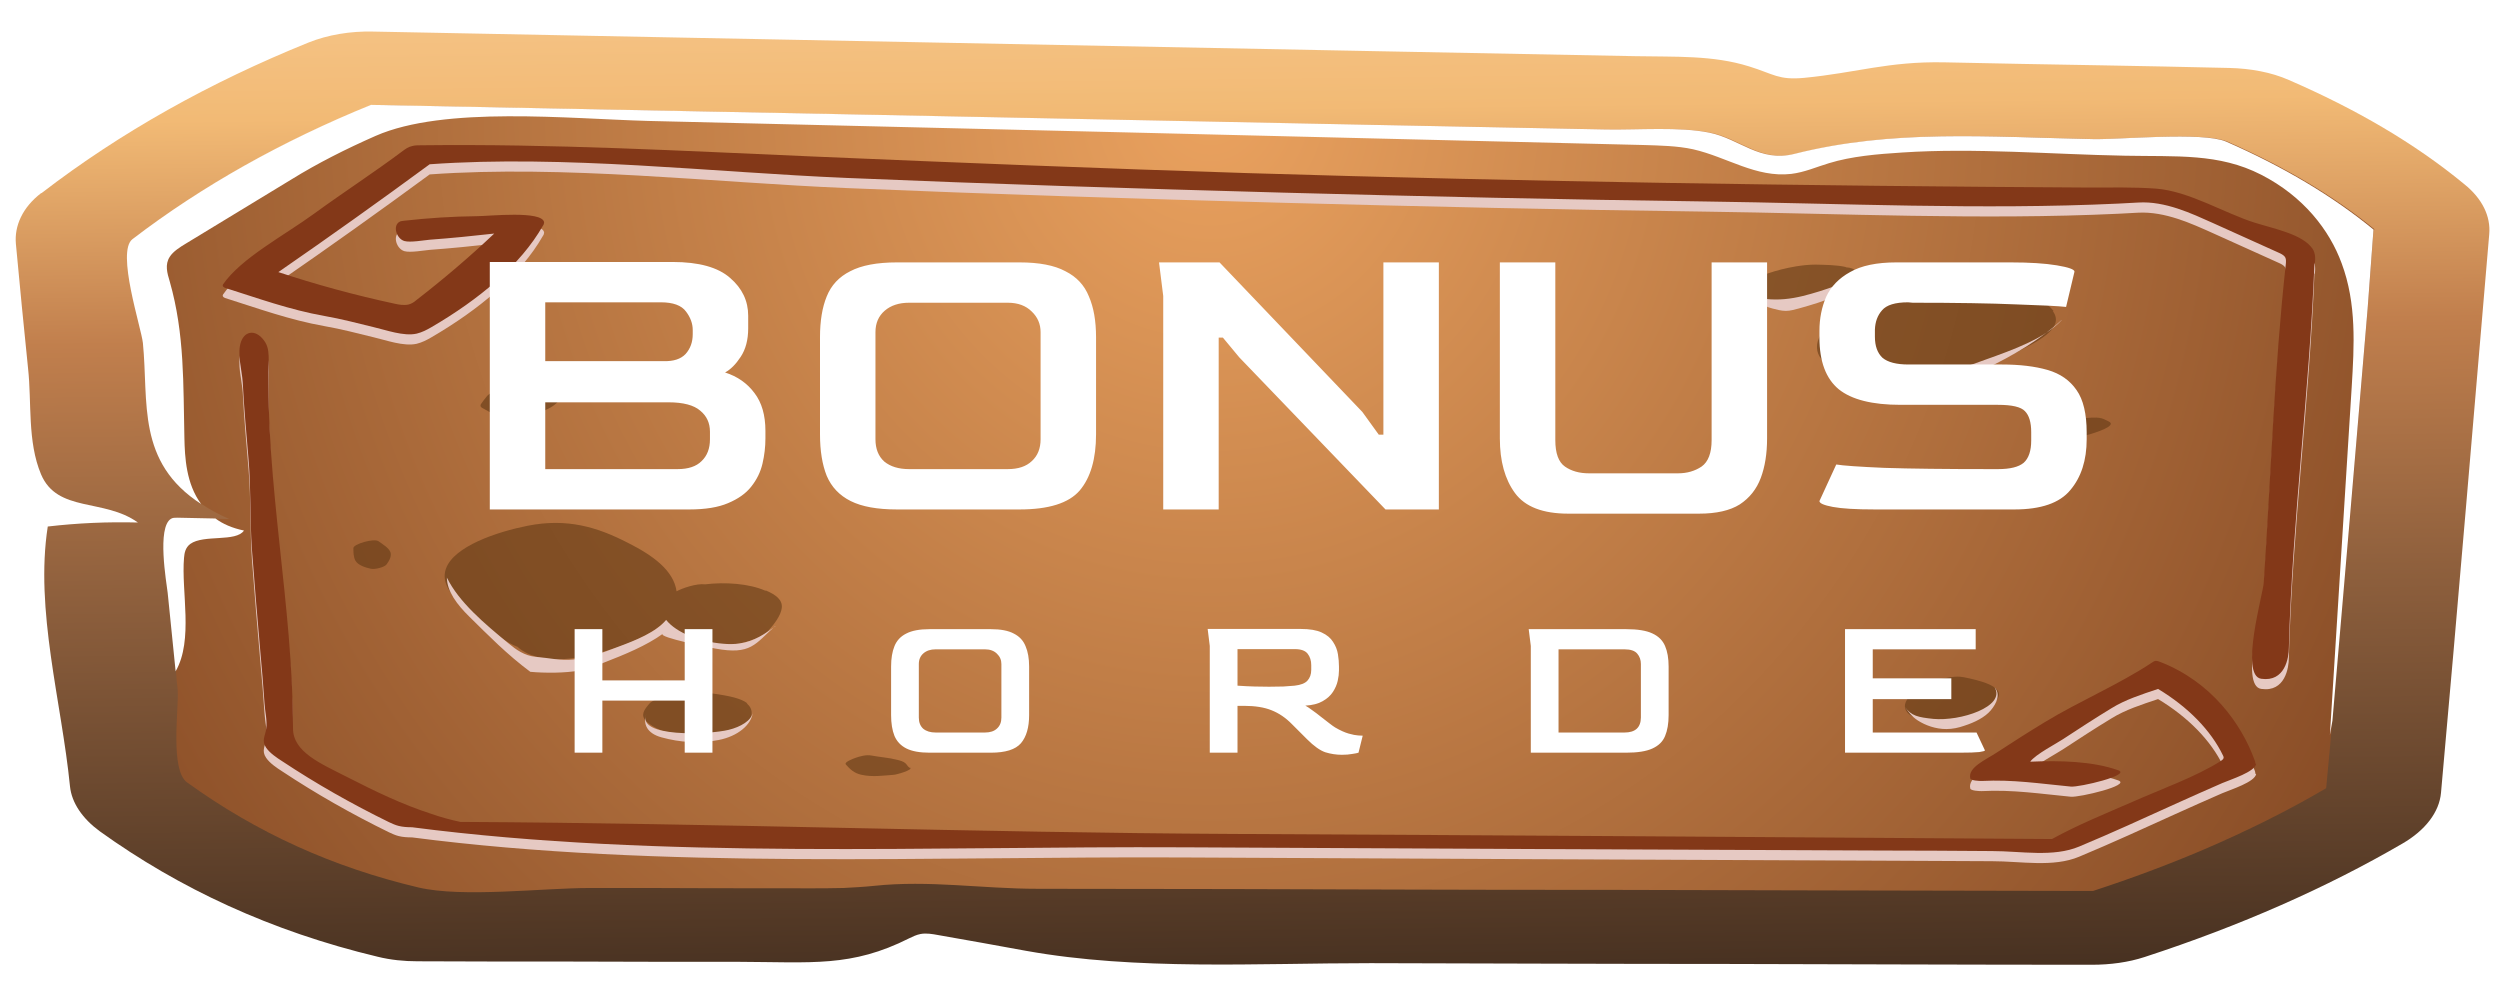 <?xml version="1.0" encoding="UTF-8"?> <svg xmlns="http://www.w3.org/2000/svg" width="476" height="189" viewBox="0 0 476 189" fill="none"><g filter="url(#filter0_d_1122_13)"><path d="M7.897 33.58C22.982 21.965 39.983 12.491 58.74 4.9C62.412 3.423 66.722 2.71 71.032 2.812C134.406 4.034 197.781 5.308 261.155 6.53C277.917 6.836 294.599 7.193 311.36 7.498C319.022 7.651 326.126 7.295 332.99 9.434C337.779 10.911 338.577 12.083 343.526 11.625C353.503 10.657 359.489 8.466 370.185 8.67C380.002 8.874 389.74 9.078 399.557 9.23C407.858 9.383 416.159 9.536 424.46 9.74C428.531 9.842 432.442 10.555 435.794 12.032C448.485 17.534 459.739 24.054 469.237 31.899C472.59 34.599 474.266 37.961 473.947 41.425C470.993 75.912 468.04 111.468 464.768 147.738C464.448 151.457 461.735 154.921 457.424 157.417C442.978 165.822 426.615 173.056 408.337 179.016C405.224 180.035 401.792 180.493 398.28 180.493C375.134 180.493 351.987 180.391 328.92 180.34C306.252 180.34 283.664 180.238 260.996 180.187C239.365 180.187 216.378 181.614 195.386 177.844C189.799 176.825 184.212 175.807 178.625 174.839C177.507 174.635 176.39 174.431 175.273 174.635C174.474 174.788 173.756 175.144 173.118 175.45C162.103 181.002 154.6 179.984 140.632 179.933H108.306C98.728 179.831 89.071 179.831 79.493 179.78C76.938 179.78 74.384 179.525 71.91 178.914C51.636 174.075 34.157 165.924 18.991 155.023C15.719 152.628 13.644 149.623 13.325 146.465C11.728 130.367 6.62 112.946 9.094 97.001C14.761 96.339 20.508 96.084 26.255 96.237C19.79 91.602 10.93 94.403 7.817 87.068C5.183 80.802 6.061 73.365 5.343 66.895C4.545 58.999 3.747 51.104 3.028 43.208C2.709 39.744 4.305 36.229 7.817 33.529L7.897 33.58Z" fill="white"></path><path d="M7.897 30.778C22.982 19.163 39.983 9.688 58.74 2.098C62.412 0.621 66.722 -0.092 71.032 0.01C134.406 1.232 197.781 2.506 261.155 3.728C277.917 4.034 294.599 4.39 311.36 4.696C319.022 4.849 326.126 4.492 332.99 6.632C337.779 8.109 338.577 9.281 343.526 8.822C353.503 7.854 359.489 5.664 370.185 5.868C380.002 6.072 389.74 6.275 399.557 6.428C407.858 6.581 416.159 6.734 424.46 6.938C428.531 7.039 432.442 7.753 435.794 9.23C448.485 14.731 459.739 21.252 469.237 29.097C472.59 31.797 474.266 35.159 473.947 38.623C470.993 73.109 468.04 108.666 464.768 144.936C464.448 148.655 461.735 152.119 457.424 154.615C442.978 163.02 426.615 170.253 408.337 176.214C405.224 177.232 401.792 177.691 398.28 177.691C375.134 177.691 351.987 177.589 328.92 177.538C306.252 177.538 283.664 177.436 260.996 177.385C239.365 177.385 216.378 178.812 195.386 175.042C189.799 174.023 184.212 173.004 178.625 172.036C177.507 171.833 176.39 171.629 175.273 171.833C174.474 171.985 173.756 172.342 173.118 172.648C162.103 178.2 154.6 177.181 140.632 177.13C129.857 177.13 119.082 177.13 108.306 177.08C98.728 177.08 89.071 177.08 79.493 177.029C76.938 177.029 74.384 176.774 71.91 176.163C51.636 171.323 34.157 163.173 18.991 152.271C15.719 149.877 13.644 146.872 13.325 143.713C11.728 127.616 6.62 110.194 9.094 94.25C14.761 93.588 20.508 93.333 26.255 93.486C19.79 88.85 10.93 91.652 7.817 84.317C5.183 78.051 6.061 70.613 5.343 64.144C4.545 56.248 3.747 48.352 3.028 40.456C2.709 36.992 4.305 33.478 7.817 30.778H7.897Z" fill="url(#paint0_linear_1122_13)"></path><path d="M451.921 37.708L450.804 52.786C450.165 60.326 449.527 67.916 448.888 75.557C448.649 78.155 448.409 80.753 448.25 83.351C447.531 91.909 446.813 100.518 446.015 109.229L445.217 118.143C444.897 122.473 444.498 126.803 444.099 131.184C443.7 135.463 443.301 139.793 442.902 144.072C435.639 148.351 427.817 152.223 419.516 155.789C412.811 158.641 405.867 161.239 398.524 163.633H394.932C378.809 163.633 362.686 163.532 346.563 163.532L306.176 163.43C303.861 163.43 301.627 163.43 299.392 163.43C277.682 163.43 255.971 163.328 234.261 163.277C222.049 163.277 209.917 163.226 197.705 163.226C186.77 163.226 177.033 161.545 166.417 162.666C164.501 162.869 162.506 162.971 160.59 163.073C156.44 163.175 152.29 163.124 148.219 163.124C139.998 163.124 131.777 163.124 123.555 163.073C119.804 163.073 115.973 163.073 112.222 163.073C103.442 163.073 88.037 164.958 79.656 162.971C63.294 159.1 48.847 152.528 35.597 142.952C32.405 140.608 34.001 129.299 33.842 125.734C33.842 125.581 33.842 125.479 33.842 125.377C33.682 124.256 33.602 123.085 33.522 121.964C33.363 120.792 33.283 119.672 33.203 118.5C32.884 114.628 32.405 110.808 32.086 106.936C31.846 104.899 30.01 94.456 32.724 92.826C33.043 92.622 33.443 92.622 33.921 92.622C36.396 92.673 38.79 92.724 41.264 92.775C42.063 92.775 42.861 92.826 43.659 92.826C41.664 91.96 39.987 91.043 38.471 90.024C30.649 84.93 28.733 78.562 28.095 71.685C27.855 69.342 27.776 66.897 27.696 64.452C27.616 62.72 27.536 61.039 27.376 59.358C27.057 56.403 22.268 41.987 25.381 39.593C38.072 29.863 52.758 21.458 69.121 14.734C69.679 14.479 70.238 14.224 70.876 14.021C79.816 14.173 88.835 14.377 97.775 14.53C153.407 15.651 209.119 16.72 264.831 17.841C278.639 18.147 292.448 18.351 306.176 18.656C312.242 18.758 319.984 18.096 325.731 19.267C331.478 20.439 335.309 24.973 341.934 23.292C360.771 18.554 378.729 20.082 398.843 20.49C403.952 20.592 419.596 19.064 424.065 20.948C435 25.737 444.419 31.34 452.161 37.708H451.921Z" fill="url(#paint1_radial_1122_13)"></path><path d="M41.026 92.722C42.382 93.741 44.218 94.556 46.453 95.014C44.937 97.256 38.791 95.728 36.236 97.561C35.279 98.275 35.119 99.293 35.039 100.21C34.48 106.578 36.875 115.849 33.443 121.809C33.443 121.809 33.443 121.809 33.443 121.86C32.964 116.817 32.405 111.876 31.926 106.884C31.687 104.846 29.851 94.403 32.565 92.773C32.884 92.569 33.283 92.569 33.762 92.569C36.236 92.62 38.631 92.671 41.105 92.722H41.026Z" fill="white"></path><path d="M451.913 37.707L450.796 52.785C448.64 78.408 446.406 104.592 444.091 131.234C443.931 132.151 443.772 133.017 443.612 133.934C444.969 111.876 446.406 89.768 447.763 67.711C448.241 59.815 448.72 51.817 445.847 44.125C443.532 37.809 438.584 31.39 430.522 27.264C422.461 23.138 414.399 23.851 404.582 23.647C390.694 23.392 376.007 22.119 362.199 23.036C357.41 23.341 352.541 23.749 348.231 25.073C345.837 25.787 343.602 26.805 341.048 27.111C334.343 27.875 328.836 23.902 322.37 22.424C319.337 21.762 316.065 21.711 312.872 21.609C249.737 20.081 186.523 18.502 123.388 17.025C108.382 16.617 84.597 14.121 71.507 19.877C65.84 22.373 60.492 25.073 55.543 28.13C48.839 32.205 42.214 36.229 35.509 40.305C34.232 41.069 32.955 41.884 32.317 42.903C31.359 44.38 31.838 46.01 32.317 47.589C35.19 57.624 34.871 67.303 35.11 77.389C35.19 81.057 35.429 86.1 38.303 89.972C25.931 81.974 28.326 70.614 27.208 59.306C26.889 56.351 22.1 41.935 25.213 39.541C38.383 29.454 53.708 20.845 70.629 13.968C135.28 15.242 199.932 16.515 264.583 17.84C278.392 18.145 292.2 18.349 305.928 18.655C311.994 18.757 319.737 18.095 325.483 19.266C331.23 20.438 335.061 24.971 341.686 23.29C360.523 18.553 378.482 20.081 398.595 20.489C403.704 20.591 419.348 19.062 423.818 20.947C434.752 25.736 444.171 31.339 451.913 37.707Z" fill="white"></path><path d="M440.667 46.159C439.709 70.611 436.437 94.91 435.798 119.259C435.798 121.144 435.08 125.831 430.53 125.168C426.38 124.557 430.929 108.816 431.009 106.932C432.366 86.657 433.005 66.179 435.239 46.007C435.239 45.599 435.319 45.191 435 44.784C434.761 44.478 434.282 44.224 433.803 44.02C429.652 42.135 425.422 40.25 421.272 38.365C417.281 36.583 412.252 34.239 407.144 34.494C405.867 34.545 404.59 34.647 403.313 34.698C377.372 35.92 350.474 34.647 324.534 34.29C297.715 33.934 270.977 33.322 244.238 32.609C216.542 31.845 188.845 30.979 161.149 29.807C135.528 28.738 107.432 25.375 81.811 27.209C72.313 34.188 62.735 41.014 52.997 47.739C60.101 50.082 67.524 52.119 75.107 53.749C75.985 53.953 76.942 54.106 77.82 53.902C78.379 53.749 78.858 53.444 79.257 53.087C84.525 49.012 89.474 44.784 94.103 40.403C90.032 40.861 85.962 41.269 81.811 41.575C80.694 41.677 78.14 42.135 77.022 41.829C75.506 41.422 74.707 38.926 76.064 38.162C76.304 38.009 76.623 38.009 76.942 37.958C81.492 37.449 86.121 37.143 90.831 37.092C93.065 37.092 103.282 35.971 103.601 38.264C103.601 38.467 103.521 38.722 103.362 38.926C99.131 46.363 91.23 52.934 82.13 58.232C81.252 58.742 80.374 59.2 79.337 59.455C76.863 60.015 73.43 58.742 71.196 58.232C68.083 57.468 64.97 56.653 61.777 56.093C55.152 54.921 49.007 52.68 42.861 50.744C42.462 50.591 42.302 50.337 42.462 50.082C45.894 45.09 54.115 40.76 59.782 36.633C65.369 32.558 71.196 28.789 76.703 24.662C77.182 24.306 77.74 23.898 78.459 23.745C78.938 23.593 79.576 23.593 80.135 23.593C105.197 23.287 129.861 24.662 154.843 25.732C182.38 26.904 209.997 28.024 237.534 28.89C290.851 30.521 344.248 31.336 397.646 31.641C401.956 31.641 406.186 31.539 410.496 31.845C416.722 32.303 423.586 36.532 429.253 38.315C433.164 39.537 438.512 40.556 440.348 43.358C440.587 43.714 440.667 44.071 440.747 44.427C440.827 44.937 440.827 45.497 440.747 46.057L440.667 46.159ZM429.413 141.317C429.413 141.317 429.413 140.858 429.253 140.603C426.779 133.777 421.032 125.729 411.294 121.959C411.055 121.857 410.736 121.755 410.496 121.755C410.177 121.755 409.938 121.959 409.698 122.112C403.393 126.289 395.97 129.397 389.345 133.421C386.232 135.306 383.199 137.241 380.166 139.228C378.091 140.603 374.659 142.03 375.137 144.118C375.217 144.577 376.893 144.628 377.293 144.628C383.279 144.322 388.387 145.137 394.293 145.698C395.89 145.85 405.867 143.507 403.313 142.59C398.444 140.858 392.218 140.705 386.551 140.96C387.509 139.585 391.739 137.394 392.777 136.681C395.81 134.694 398.843 132.708 402.036 130.772C404.67 129.142 407.703 128.174 410.895 127.104C416.642 130.568 420.952 135 423.267 139.788C423.347 139.941 423.427 140.145 423.347 140.298C423.347 140.502 423.027 140.654 422.868 140.807C418.159 143.813 411.534 146.156 406.027 148.601C400.998 150.792 395.491 153.033 390.702 155.682C338.661 155.325 286.701 154.969 234.66 154.714C185.653 154.459 136.565 152.676 87.638 152.422C85.722 152.014 83.886 151.505 82.13 150.894C76.463 149.06 71.355 146.564 66.167 143.915C61.059 141.317 55.791 139.126 55.791 134.643C55.791 111.262 50.523 88.084 51.162 64.651C51.162 63.479 51.162 62.206 50.523 61.136C48.927 58.589 46.692 58.793 45.894 60.983C45.096 63.224 46.053 66.332 46.213 68.675C46.452 73.616 46.931 78.558 47.33 83.448C47.809 89.153 47.57 94.859 47.969 100.564C48.448 107.034 49.007 113.503 49.565 119.972C49.885 123.233 50.124 126.544 50.363 129.804C50.443 131.383 50.922 133.115 50.683 134.694C50.523 136.019 49.725 136.936 50.683 138.311C51.401 139.33 52.598 140.145 53.795 140.909C60.101 145.086 66.885 148.958 74.069 152.473C74.628 152.727 75.266 153.033 75.905 153.186C76.703 153.39 77.581 153.441 78.459 153.441C125.79 159.604 177.591 157.006 225.481 157.261C269.7 157.516 313.838 157.669 358.057 157.872L379.288 157.974C384.795 157.974 390.941 159.197 395.89 157.108C402.116 154.51 408.102 151.759 414.168 149.009C417.121 147.684 420.154 146.309 423.107 145.035C424.783 144.322 429.333 142.896 429.572 141.368L429.413 141.317Z" fill="#E6C9C3"></path><path d="M440.667 44.228C439.709 68.679 436.437 92.978 435.798 117.328C435.798 119.212 435.08 123.899 430.53 123.237C426.38 122.626 430.929 106.885 431.009 105C432.366 84.726 433.005 64.247 435.239 44.075C435.239 43.667 435.319 43.26 435 42.852C434.761 42.547 434.282 42.292 433.803 42.088C429.652 40.203 425.422 38.319 421.272 36.434C417.281 34.651 412.252 32.257 407.144 32.562C405.867 32.613 404.59 32.715 403.313 32.766C377.372 33.989 350.474 32.715 324.534 32.358C297.715 32.002 270.977 31.391 244.238 30.677C216.542 29.913 188.845 29.047 161.149 27.876C135.528 26.806 107.432 23.444 81.811 25.278C72.313 32.257 62.735 39.083 52.997 45.807C60.101 48.15 67.524 50.188 75.107 51.818C75.985 52.022 76.942 52.175 77.82 51.971C78.379 51.818 78.858 51.512 79.257 51.156C84.525 47.08 89.474 42.852 94.103 38.471C90.032 38.93 85.962 39.337 81.811 39.643C80.694 39.745 78.14 40.203 77.022 39.898C75.506 39.49 74.707 36.994 76.064 36.23C76.304 36.077 76.623 36.077 76.942 36.026C81.492 35.517 86.121 35.211 90.831 35.16C93.065 35.16 103.282 34.04 103.601 36.332C103.601 36.536 103.521 36.79 103.362 36.994C99.131 44.431 91.23 51.003 82.13 56.301C81.252 56.81 80.374 57.269 79.337 57.523C76.863 58.084 73.43 56.81 71.196 56.301C68.083 55.537 64.97 54.721 61.777 54.161C55.152 52.989 49.007 50.748 42.861 48.812C42.462 48.66 42.302 48.405 42.462 48.15C45.894 43.158 54.115 38.828 59.782 34.702C65.369 30.627 71.196 26.857 76.703 22.731C77.182 22.374 77.74 21.967 78.459 21.814C78.938 21.661 79.576 21.661 80.135 21.661C105.197 21.355 129.861 22.731 154.843 23.8C182.38 24.972 209.997 26.093 237.534 26.959C290.851 28.589 344.248 29.404 397.646 29.71C401.956 29.71 406.186 29.608 410.496 29.913C416.722 30.372 423.586 34.6 429.253 36.383C433.164 37.605 438.512 38.624 440.348 41.426C440.587 41.783 440.667 42.139 440.747 42.496C440.827 43.005 440.827 43.566 440.747 44.126L440.667 44.228ZM429.413 139.385C429.413 139.385 429.413 138.927 429.253 138.672C426.779 131.846 421.032 123.797 411.294 120.028C411.055 119.926 410.736 119.824 410.496 119.824C410.177 119.824 409.938 120.028 409.698 120.18C403.393 124.357 395.97 127.465 389.345 131.489C386.232 133.374 383.199 135.31 380.166 137.296C378.091 138.672 374.659 140.098 375.137 142.187C375.217 142.645 376.893 142.696 377.293 142.696C383.279 142.391 388.387 143.206 394.293 143.766C395.89 143.919 405.867 141.575 403.313 140.659C398.444 138.927 392.218 138.774 386.551 139.028C387.509 137.653 391.739 135.463 392.777 134.749C395.81 132.763 398.843 130.776 402.036 128.84C404.67 127.21 407.703 126.242 410.895 125.173C416.642 128.637 420.952 133.068 423.267 137.857C423.347 138.01 423.427 138.213 423.347 138.366C423.347 138.57 423.027 138.723 422.868 138.876C418.159 141.881 411.534 144.224 406.027 146.67C400.998 148.86 395.491 151.101 390.702 153.75C338.661 153.394 286.701 153.037 234.66 152.782C185.653 152.528 136.565 150.745 87.638 150.49C85.722 150.083 83.886 149.573 82.13 148.962C76.463 147.128 71.355 144.632 66.167 141.983C61.059 139.385 55.791 137.195 55.791 132.712C55.791 109.33 50.523 86.152 51.162 62.719C51.162 61.548 51.162 60.274 50.523 59.204C48.927 56.657 46.692 56.861 45.894 59.051C45.096 61.293 46.053 64.4 46.213 66.743C46.452 71.685 46.931 76.626 47.33 81.516C47.809 87.222 47.57 92.927 47.969 98.632C48.448 105.102 49.007 111.571 49.565 118.041C49.885 121.301 50.124 124.612 50.363 127.872C50.443 129.452 50.922 131.184 50.683 132.763C50.523 134.087 49.725 135.004 50.683 136.38C51.401 137.398 52.598 138.213 53.795 138.977C60.101 143.155 66.885 147.026 74.069 150.541C74.628 150.796 75.266 151.101 75.905 151.254C76.703 151.458 77.581 151.509 78.459 151.509C125.79 157.673 177.591 155.075 225.481 155.329C269.7 155.584 313.838 155.737 358.057 155.941C365.16 155.941 372.184 155.992 379.288 156.043C384.795 156.043 390.941 157.265 395.89 155.177C402.116 152.579 408.102 149.828 414.168 147.077C417.121 145.753 420.154 144.377 423.107 143.104C424.783 142.391 429.333 140.964 429.572 139.436L429.413 139.385Z" fill="#833818"></path><path d="M145.741 106.477C142.628 105.102 138.078 104.796 134.247 105.255C132.571 105.051 129.857 106.019 128.82 106.579C128.261 102.657 124.43 99.804 119.561 97.359C113.734 94.353 107.987 92.621 100.485 94.099C94.578 95.27 86.437 98.021 84.92 102.249C83.404 106.375 88.911 109.992 92.423 113.048C94.419 114.78 96.254 116.258 98.569 117.175C98.729 117.327 98.888 117.48 99.048 117.582C103.597 120.944 111.26 119.263 116.528 117.582C120.439 116.36 124.35 114.577 126.744 112.233C126.744 112.233 126.744 112.284 126.824 112.335C127.862 113.405 128.66 114.373 130.336 115.035C132.172 115.799 134.806 116.36 136.881 116.716C139.754 117.226 144.783 115.748 146.299 114.067C147.417 112.845 148.694 111.164 148.854 109.737C149.013 108.209 147.736 107.241 145.821 106.426L145.741 106.477Z" fill="#633A14" fill-opacity="0.6"></path><path d="M142.317 127.924C141.04 126.905 138.566 126.498 136.73 126.192C134.016 125.734 131.223 125.938 128.429 126.294C126.833 126.549 124.518 127.007 123.64 127.975C122.682 129.096 121.884 130.115 123.002 131.286C123.88 132.152 125.396 132.967 126.833 133.375C129.148 134.037 132.58 134.037 135.054 133.833C137.289 133.681 139.843 133.12 141.519 132.152C143.355 131.083 143.674 129.096 142.158 127.924H142.317Z" fill="#633A14" fill-opacity="0.6"></path><path d="M74.31 99.089C73.991 98.274 72.953 97.714 72.075 97.052C71.197 96.441 67.207 97.612 67.286 98.376C67.286 99.14 67.286 100.057 67.685 100.77C68.164 101.586 69.441 102.044 70.639 102.299C71.437 102.452 73.193 101.993 73.592 101.484C74.151 100.72 74.629 99.853 74.31 99.038V99.089Z" fill="#633A14" fill-opacity="0.6"></path><path d="M173.207 140.198C172.808 139.943 172.728 139.637 172.409 139.332C172.01 138.975 171.451 138.822 170.813 138.669C169.296 138.262 167.54 138.16 165.944 137.854C164.906 137.651 163.709 138.007 162.831 138.313C162.432 138.466 160.596 139.128 161.075 139.586C161.794 140.401 162.592 141.216 164.028 141.522C166.104 141.981 168.099 141.675 170.174 141.522C170.573 141.522 173.926 140.605 173.287 140.147L173.207 140.198Z" fill="#633A14" fill-opacity="0.6"></path><path d="M147.664 113.203C145.749 114.63 143.673 116.107 140.8 116.514C139.762 116.667 138.725 116.667 137.687 116.565C133.297 116.209 128.827 114.528 126.832 112.032C124.916 114.375 121.085 115.903 117.493 117.228C114.86 118.246 112.146 119.214 109.193 119.571C106.718 119.825 104.483 119.265 102.009 119.061C99.854 118.858 98.258 117.686 96.901 116.565C92.192 112.694 87.403 108.669 85.088 103.983C85.088 106.581 87.083 109.179 89.318 111.369C92.99 114.986 96.582 118.654 100.971 121.914C103.765 122.169 107.596 122.169 110.39 121.659C112.066 121.354 113.503 120.793 114.939 120.182C119.01 118.603 123.081 116.922 126.193 114.68C125.236 115.343 135.293 117.329 136.171 117.482C143.035 118.756 143.753 116.616 147.584 113.203H147.664Z" fill="#E6C9C3"></path><path d="M143.351 129.605C143.111 131.184 141.036 132.406 138.721 132.967C134.97 133.884 121.082 134.495 123.077 129.91C122.359 131.795 123.157 133.629 125.951 134.393C129.463 135.361 133.134 135.616 136.806 134.902C140.477 134.189 143.111 131.999 143.351 129.554V129.605Z" fill="#E6C9C3"></path><path d="M391.018 53.244C389.501 51.207 386.628 50.443 383.515 49.729C378.726 48.66 373.059 48.609 368.19 49.271C365.157 49.678 362.284 50.188 359.41 50.952C357.654 51.359 356.058 51.869 354.462 52.531C352.865 53.142 351.349 53.907 350.152 54.773C346.879 56.301 345.043 59.357 346.4 61.802C347.518 63.84 350.87 65.062 354.063 65.572C357.255 66.081 360.528 65.827 363.72 65.674C361.805 65.776 367.711 65.47 368.509 65.368C374.017 64.706 379.125 63.585 383.515 61.293C387.027 59.459 393.412 56.708 390.858 53.244H391.018Z" fill="#633A14" fill-opacity="0.6"></path><path d="M351.432 44.838C349.676 44.431 347.521 44.431 345.685 44.38C344.408 44.38 343.051 44.533 341.854 44.736C340.018 45.042 338.262 45.501 336.586 46.061C335.548 46.417 334.511 46.825 333.633 47.385C333.074 47.742 332.196 48.302 332.515 48.914C332.675 49.27 332.835 49.627 332.914 49.983C332.914 50.136 332.914 50.289 333.074 50.442C333.553 51.155 334.83 51.206 335.868 51.41C337.384 51.664 338.98 51.562 340.497 51.41C341.295 51.308 342.013 51.206 342.812 51.104C340.657 51.41 340.896 51.359 343.37 51.053C346.004 50.646 348.798 49.932 350.873 48.761C352.23 48.048 353.747 46.876 353.507 45.704C353.028 45.195 352.39 44.94 351.432 44.889V44.838Z" fill="#633A14" fill-opacity="0.6"></path><path d="M401.475 74.228L400.836 73.923C400.358 73.668 399.958 73.566 399.24 73.515C398.043 73.464 396.846 73.617 395.728 73.821C394.132 74.126 392.695 74.585 391.498 75.349L391.338 75.451C391.019 75.655 390.939 75.859 391.019 76.164C391.179 76.419 391.258 76.674 391.418 76.928C391.658 77.387 392.775 77.387 393.414 77.387C394.93 77.387 396.606 77.081 397.963 76.674C398.602 76.47 403.311 75.094 401.475 74.228Z" fill="#633A14" fill-opacity="0.6"></path><path d="M373.772 122.93C372.415 122.624 370.42 123.083 369.143 123.388C367.866 123.694 365.95 124.152 365.152 124.968C363.875 126.19 362.039 127.769 362.917 129.297C363.955 131.182 367.466 131.182 370.26 130.877C371.856 130.877 373.453 130.673 374.889 130.214C376.965 129.603 379.599 128.381 380.397 126.954C381.754 124.56 376.326 123.439 373.852 122.93H373.772Z" fill="#633A14" fill-opacity="0.6"></path><path d="M104.478 67.765C102.962 67.408 101.046 67.51 99.45 67.459C98.093 67.408 96.417 67.816 95.22 68.172C94.262 68.478 93.144 68.834 92.666 69.497C92.266 70.006 91.867 70.464 91.548 70.974C91.388 71.33 91.548 71.585 92.027 71.789C92.825 72.196 93.623 72.808 94.741 72.96C96.177 73.164 97.854 73.113 99.37 73.011C102.643 72.859 105.596 71.738 106.793 69.751C106.793 69.598 106.793 69.446 106.793 69.293C106.155 68.783 105.356 67.968 104.478 67.765Z" fill="#633A14" fill-opacity="0.6"></path><path d="M392.531 54.976C389.258 58.44 383.512 60.529 377.924 62.516C374.732 63.687 371.459 64.859 367.867 65.47C361.003 66.693 353.261 65.674 347.674 62.821C351.425 64.451 355.017 65.877 359.407 66.693C361.801 67.151 364.356 67.457 366.83 67.355C370.821 67.151 374.572 65.827 377.845 64.298C383.192 61.802 388.779 58.44 392.531 54.925V54.976Z" fill="#E6C9C3"></path><path d="M352.627 46.214C352.388 47.692 348.078 48.914 346.401 49.475C344.246 50.137 342.091 50.748 339.777 50.952C337.462 51.156 334.908 50.952 332.992 50.086C334.189 51.206 335.467 52.225 337.462 52.735C338.26 52.938 339.138 53.193 340.016 53.193C340.894 53.193 341.692 52.938 342.49 52.735C347.359 51.359 352.148 50.035 352.707 46.265L352.627 46.214Z" fill="#E6C9C3"></path><path d="M362.684 128.585C363.881 130.317 365.238 130.572 368.111 130.877C373.14 131.387 381.999 128.534 379.764 124.866C380.962 126.14 380.163 127.923 379.046 129.247C377.929 130.572 376.013 131.539 373.938 132.202C372.9 132.558 371.783 132.813 370.585 132.813C368.51 132.813 366.595 132.1 365.158 131.183C364.04 130.47 363.322 129.502 362.684 128.585Z" fill="#E6C9C3"></path></g><g filter="url(#filter1_d_1122_13)"><path d="M93.257 93V45.88H128.056C133.07 45.88 136.723 46.893 139.016 48.92C141.31 50.893 142.456 53.293 142.456 56.12V58.52C142.456 60.707 141.976 62.52 141.016 63.96C140.11 65.347 139.123 66.333 138.056 66.92C140.403 67.667 142.27 68.973 143.656 70.84C145.043 72.653 145.736 75.053 145.736 78.04V79.48C145.736 81.08 145.55 82.68 145.176 84.28C144.803 85.88 144.083 87.347 143.016 88.68C142.003 89.96 140.536 91 138.616 91.8C136.75 92.6 134.296 93 131.256 93H93.257ZM103.816 64.76H126.376C128.243 64.813 129.63 64.36 130.536 63.4C131.443 62.387 131.896 61.133 131.896 59.64V58.84C131.896 57.613 131.47 56.44 130.616 55.32C129.763 54.147 128.163 53.56 125.816 53.56H103.816V64.76ZM103.816 85.32H129.016C131.043 85.32 132.563 84.813 133.576 83.8C134.643 82.787 135.176 81.4 135.176 79.64V78.2C135.176 76.547 134.563 75.213 133.336 74.2C132.11 73.133 130.083 72.6 127.256 72.6H103.816V85.32ZM170.768 93C167.035 93 164.102 92.467 161.968 91.4C159.835 90.333 158.315 88.733 157.408 86.6C156.555 84.467 156.128 81.827 156.128 78.68V60.2C156.128 57.107 156.555 54.52 157.408 52.44C158.262 50.307 159.755 48.707 161.888 47.64C164.022 46.52 166.982 45.96 170.768 45.96H194.128C197.862 45.96 200.768 46.52 202.848 47.64C204.982 48.707 206.475 50.307 207.328 52.44C208.235 54.52 208.688 57.107 208.688 60.2V78.68C208.688 83.373 207.648 86.947 205.568 89.4C203.488 91.8 199.675 93 194.128 93H170.768ZM173.088 85.32H191.888C193.862 85.32 195.382 84.813 196.448 83.8C197.568 82.787 198.128 81.4 198.128 79.64V59.24C198.128 57.693 197.568 56.387 196.448 55.32C195.328 54.2 193.808 53.64 191.888 53.64H173.088C171.168 53.64 169.622 54.147 168.448 55.16C167.275 56.173 166.688 57.533 166.688 59.24V79.64C166.688 81.453 167.248 82.867 168.368 83.88C169.542 84.84 171.115 85.32 173.088 85.32ZM221.478 93V52.36L220.678 45.96H232.198L259.398 74.44L262.518 78.76H263.398V45.96H273.958V93H263.798L235.958 64.04L232.838 60.28H232.038V93H221.478ZM298.612 93.8C293.759 93.8 290.372 92.493 288.452 89.88C286.532 87.267 285.572 83.8 285.572 79.48V45.96H296.132V79.8C296.132 82.307 296.745 83.987 297.972 84.84C299.199 85.693 300.719 86.12 302.532 86.12H319.492C321.199 86.12 322.692 85.693 323.972 84.84C325.252 83.933 325.892 82.253 325.892 79.8V45.96H336.452V79.48C336.452 82.36 336.052 84.867 335.252 87C334.452 89.133 333.119 90.813 331.252 92.04C329.385 93.213 326.799 93.8 323.492 93.8H298.612ZM356.982 93C353.355 93 350.689 92.84 348.982 92.52C347.275 92.2 346.422 91.827 346.422 91.4L349.622 84.44C350.849 84.653 353.889 84.867 358.742 85.08C363.649 85.24 370.369 85.32 378.902 85.32H380.422C382.715 85.32 384.342 84.92 385.302 84.12C386.262 83.267 386.742 81.853 386.742 79.88V78.28C386.742 76.413 386.342 75.08 385.542 74.28C384.795 73.48 383.089 73.08 380.422 73.08H361.862C356.475 73.08 352.555 72.093 350.102 70.12C347.649 68.093 346.422 64.813 346.422 60.28V59C346.422 56.653 346.849 54.493 347.702 52.52C348.609 50.547 350.129 48.973 352.262 47.8C354.395 46.573 357.329 45.96 361.062 45.96H382.822C386.449 45.96 389.382 46.147 391.622 46.52C393.862 46.893 394.982 47.293 394.982 47.72L393.382 54.44C391.995 54.28 388.849 54.12 383.942 53.96C379.035 53.747 372.449 53.64 364.182 53.64L363.302 53.56C360.849 53.56 359.195 54.067 358.342 55.08C357.489 56.04 357.035 57.267 356.982 58.76V60.12C356.982 61.88 357.462 63.213 358.422 64.12C359.435 64.973 361.089 65.4 363.382 65.4H381.142C384.555 65.4 387.462 65.747 389.862 66.44C392.262 67.133 394.102 68.413 395.382 70.28C396.662 72.093 397.302 74.787 397.302 78.36V79.64C397.302 83.64 396.262 86.867 394.182 89.32C392.155 91.773 388.609 93 383.542 93H356.982Z" fill="white"></path></g><g filter="url(#filter2_d_1122_13)"><path d="M109.409 139.312V115.792H114.689V125.552H130.369V115.792H135.649V139.312H130.369V129.392H114.689V139.312H109.409ZM176.985 139.312C175.119 139.312 173.652 139.045 172.585 138.512C171.519 137.978 170.759 137.178 170.305 136.112C169.879 135.045 169.665 133.725 169.665 132.152V122.912C169.665 121.365 169.879 120.072 170.305 119.032C170.732 117.965 171.479 117.165 172.545 116.632C173.612 116.072 175.092 115.792 176.985 115.792H188.665C190.532 115.792 191.985 116.072 193.025 116.632C194.092 117.165 194.839 117.965 195.265 119.032C195.719 120.072 195.945 121.365 195.945 122.912V132.152C195.945 134.498 195.425 136.285 194.385 137.512C193.345 138.712 191.439 139.312 188.665 139.312H176.985ZM178.145 135.472H187.545C188.532 135.472 189.292 135.218 189.825 134.712C190.385 134.205 190.665 133.512 190.665 132.632V122.432C190.665 121.658 190.385 121.005 189.825 120.472C189.265 119.912 188.505 119.632 187.545 119.632H178.145C177.185 119.632 176.412 119.885 175.825 120.392C175.239 120.898 174.945 121.578 174.945 122.432V132.632C174.945 133.538 175.225 134.245 175.785 134.752C176.372 135.232 177.159 135.472 178.145 135.472ZM255.5 139.712C254.434 139.712 253.38 139.552 252.34 139.232C251.327 138.885 250.167 138.058 248.86 136.752L245.98 133.872C244.807 132.672 243.514 131.792 242.1 131.232C240.714 130.672 238.967 130.392 236.86 130.392H235.62V139.312H230.34V118.992L229.94 115.752H247.66C249.367 115.752 250.7 115.978 251.66 116.432C252.647 116.885 253.367 117.485 253.82 118.232C254.3 118.952 254.607 119.725 254.74 120.552C254.874 121.378 254.94 122.165 254.94 122.912V123.672C254.94 124.258 254.86 124.912 254.7 125.632C254.54 126.352 254.234 127.058 253.78 127.752C253.327 128.445 252.674 129.032 251.82 129.512C250.994 129.992 249.9 130.272 248.54 130.352C248.887 130.538 249.327 130.832 249.86 131.232C250.394 131.605 250.94 132.018 251.5 132.472C252.087 132.925 252.62 133.338 253.1 133.712C253.58 134.085 253.954 134.352 254.22 134.512C255.18 135.072 256.034 135.458 256.78 135.672C257.527 135.885 258.14 136.005 258.62 136.032C259.1 136.058 259.38 136.072 259.46 136.072L258.66 139.312C258.42 139.392 258.02 139.472 257.46 139.552C256.9 139.658 256.247 139.712 255.5 139.712ZM241.62 126.752C242.634 126.752 243.54 126.738 244.34 126.712C245.14 126.658 245.86 126.605 246.5 126.552C247.674 126.418 248.487 126.098 248.94 125.592C249.42 125.058 249.66 124.378 249.66 123.552V122.632C249.66 121.778 249.434 121.058 248.98 120.472C248.527 119.885 247.714 119.592 246.54 119.592H235.62V126.552C236.794 126.632 237.874 126.685 238.86 126.712C239.847 126.738 240.767 126.752 241.62 126.752ZM291.465 139.312V118.992L291.065 115.792H309.625C311.785 115.792 313.439 116.058 314.585 116.592C315.759 117.125 316.572 117.925 317.025 118.992C317.479 120.032 317.705 121.338 317.705 122.912V132.152C317.705 133.752 317.479 135.085 317.025 136.152C316.599 137.192 315.799 137.978 314.625 138.512C313.479 139.045 311.812 139.312 309.625 139.312H291.465ZM296.745 135.472H309.305C311.359 135.472 312.399 134.525 312.425 132.632V122.432C312.425 121.658 312.199 121.005 311.745 120.472C311.292 119.912 310.479 119.632 309.305 119.632H296.745V135.472ZM351.292 139.312V115.792H376.172V119.632H356.572V125.152H371.532V129.112H356.572V135.472H376.332L377.932 138.872C377.932 138.978 377.572 139.085 376.852 139.192C376.132 139.272 374.892 139.312 373.132 139.312H351.292Z" fill="white"></path></g><defs><filter id="filter0_d_1122_13" x="0.988" y="0" width="474.996" height="188.493" filterUnits="userSpaceOnUse" color-interpolation-filters="sRGB"><feFlood flood-opacity="0" result="BackgroundImageFix"></feFlood><feColorMatrix in="SourceAlpha" type="matrix" values="0 0 0 0 0 0 0 0 0 0 0 0 0 0 0 0 0 0 127 0" result="hardAlpha"></feColorMatrix><feOffset dy="6"></feOffset><feGaussianBlur stdDeviation="1"></feGaussianBlur><feComposite in2="hardAlpha" operator="out"></feComposite><feColorMatrix type="matrix" values="0 0 0 0 0 0 0 0 0 0 0 0 0 0 0 0 0 0 0.25 0"></feColorMatrix><feBlend mode="normal" in2="BackgroundImageFix" result="effect1_dropShadow_1122_13"></feBlend><feBlend mode="normal" in="SourceGraphic" in2="effect1_dropShadow_1122_13" result="shape"></feBlend></filter><filter id="filter1_d_1122_13" x="91.256" y="45.88" width="308.047" height="53.92" filterUnits="userSpaceOnUse" color-interpolation-filters="sRGB"><feFlood flood-opacity="0" result="BackgroundImageFix"></feFlood><feColorMatrix in="SourceAlpha" type="matrix" values="0 0 0 0 0 0 0 0 0 0 0 0 0 0 0 0 0 0 127 0" result="hardAlpha"></feColorMatrix><feOffset dy="4"></feOffset><feGaussianBlur stdDeviation="1"></feGaussianBlur><feComposite in2="hardAlpha" operator="out"></feComposite><feColorMatrix type="matrix" values="0 0 0 0 0 0 0 0 0 0 0 0 0 0 0 0 0 0 0.25 0"></feColorMatrix><feBlend mode="normal" in2="BackgroundImageFix" result="effect1_dropShadow_1122_13"></feBlend><feBlend mode="normal" in="SourceGraphic" in2="effect1_dropShadow_1122_13" result="shape"></feBlend></filter><filter id="filter2_d_1122_13" x="107.408" y="115.751" width="272.523" height="29.96" filterUnits="userSpaceOnUse" color-interpolation-filters="sRGB"><feFlood flood-opacity="0" result="BackgroundImageFix"></feFlood><feColorMatrix in="SourceAlpha" type="matrix" values="0 0 0 0 0 0 0 0 0 0 0 0 0 0 0 0 0 0 127 0" result="hardAlpha"></feColorMatrix><feOffset dy="4"></feOffset><feGaussianBlur stdDeviation="1"></feGaussianBlur><feComposite in2="hardAlpha" operator="out"></feComposite><feColorMatrix type="matrix" values="0 0 0 0 0 0 0 0 0 0 0 0 0 0 0 0 0 0 0.25 0"></feColorMatrix><feBlend mode="normal" in2="BackgroundImageFix" result="effect1_dropShadow_1122_13"></feBlend><feBlend mode="normal" in="SourceGraphic" in2="effect1_dropShadow_1122_13" result="shape"></feBlend></filter><linearGradient id="paint0_linear_1122_13" x1="237.19" y1="-86.221" x2="241.01" y2="238.802" gradientUnits="userSpaceOnUse"><stop stop-color="#FFE8C7"></stop><stop offset="0.31" stop-color="#F2BA75"></stop><stop offset="0.441" stop-color="#C17F4D"></stop><stop offset="0.586" stop-color="#8F603D"></stop><stop offset="0.868" stop-color="#38271B"></stop></linearGradient><radialGradient id="paint1_radial_1122_13" cx="0" cy="0" r="1" gradientUnits="userSpaceOnUse" gradientTransform="translate(230.39 13.296) scale(306.96 323.034)"><stop stop-color="#EAA25F"></stop><stop offset="0.967" stop-color="#773D1C"></stop></radialGradient></defs></svg> 